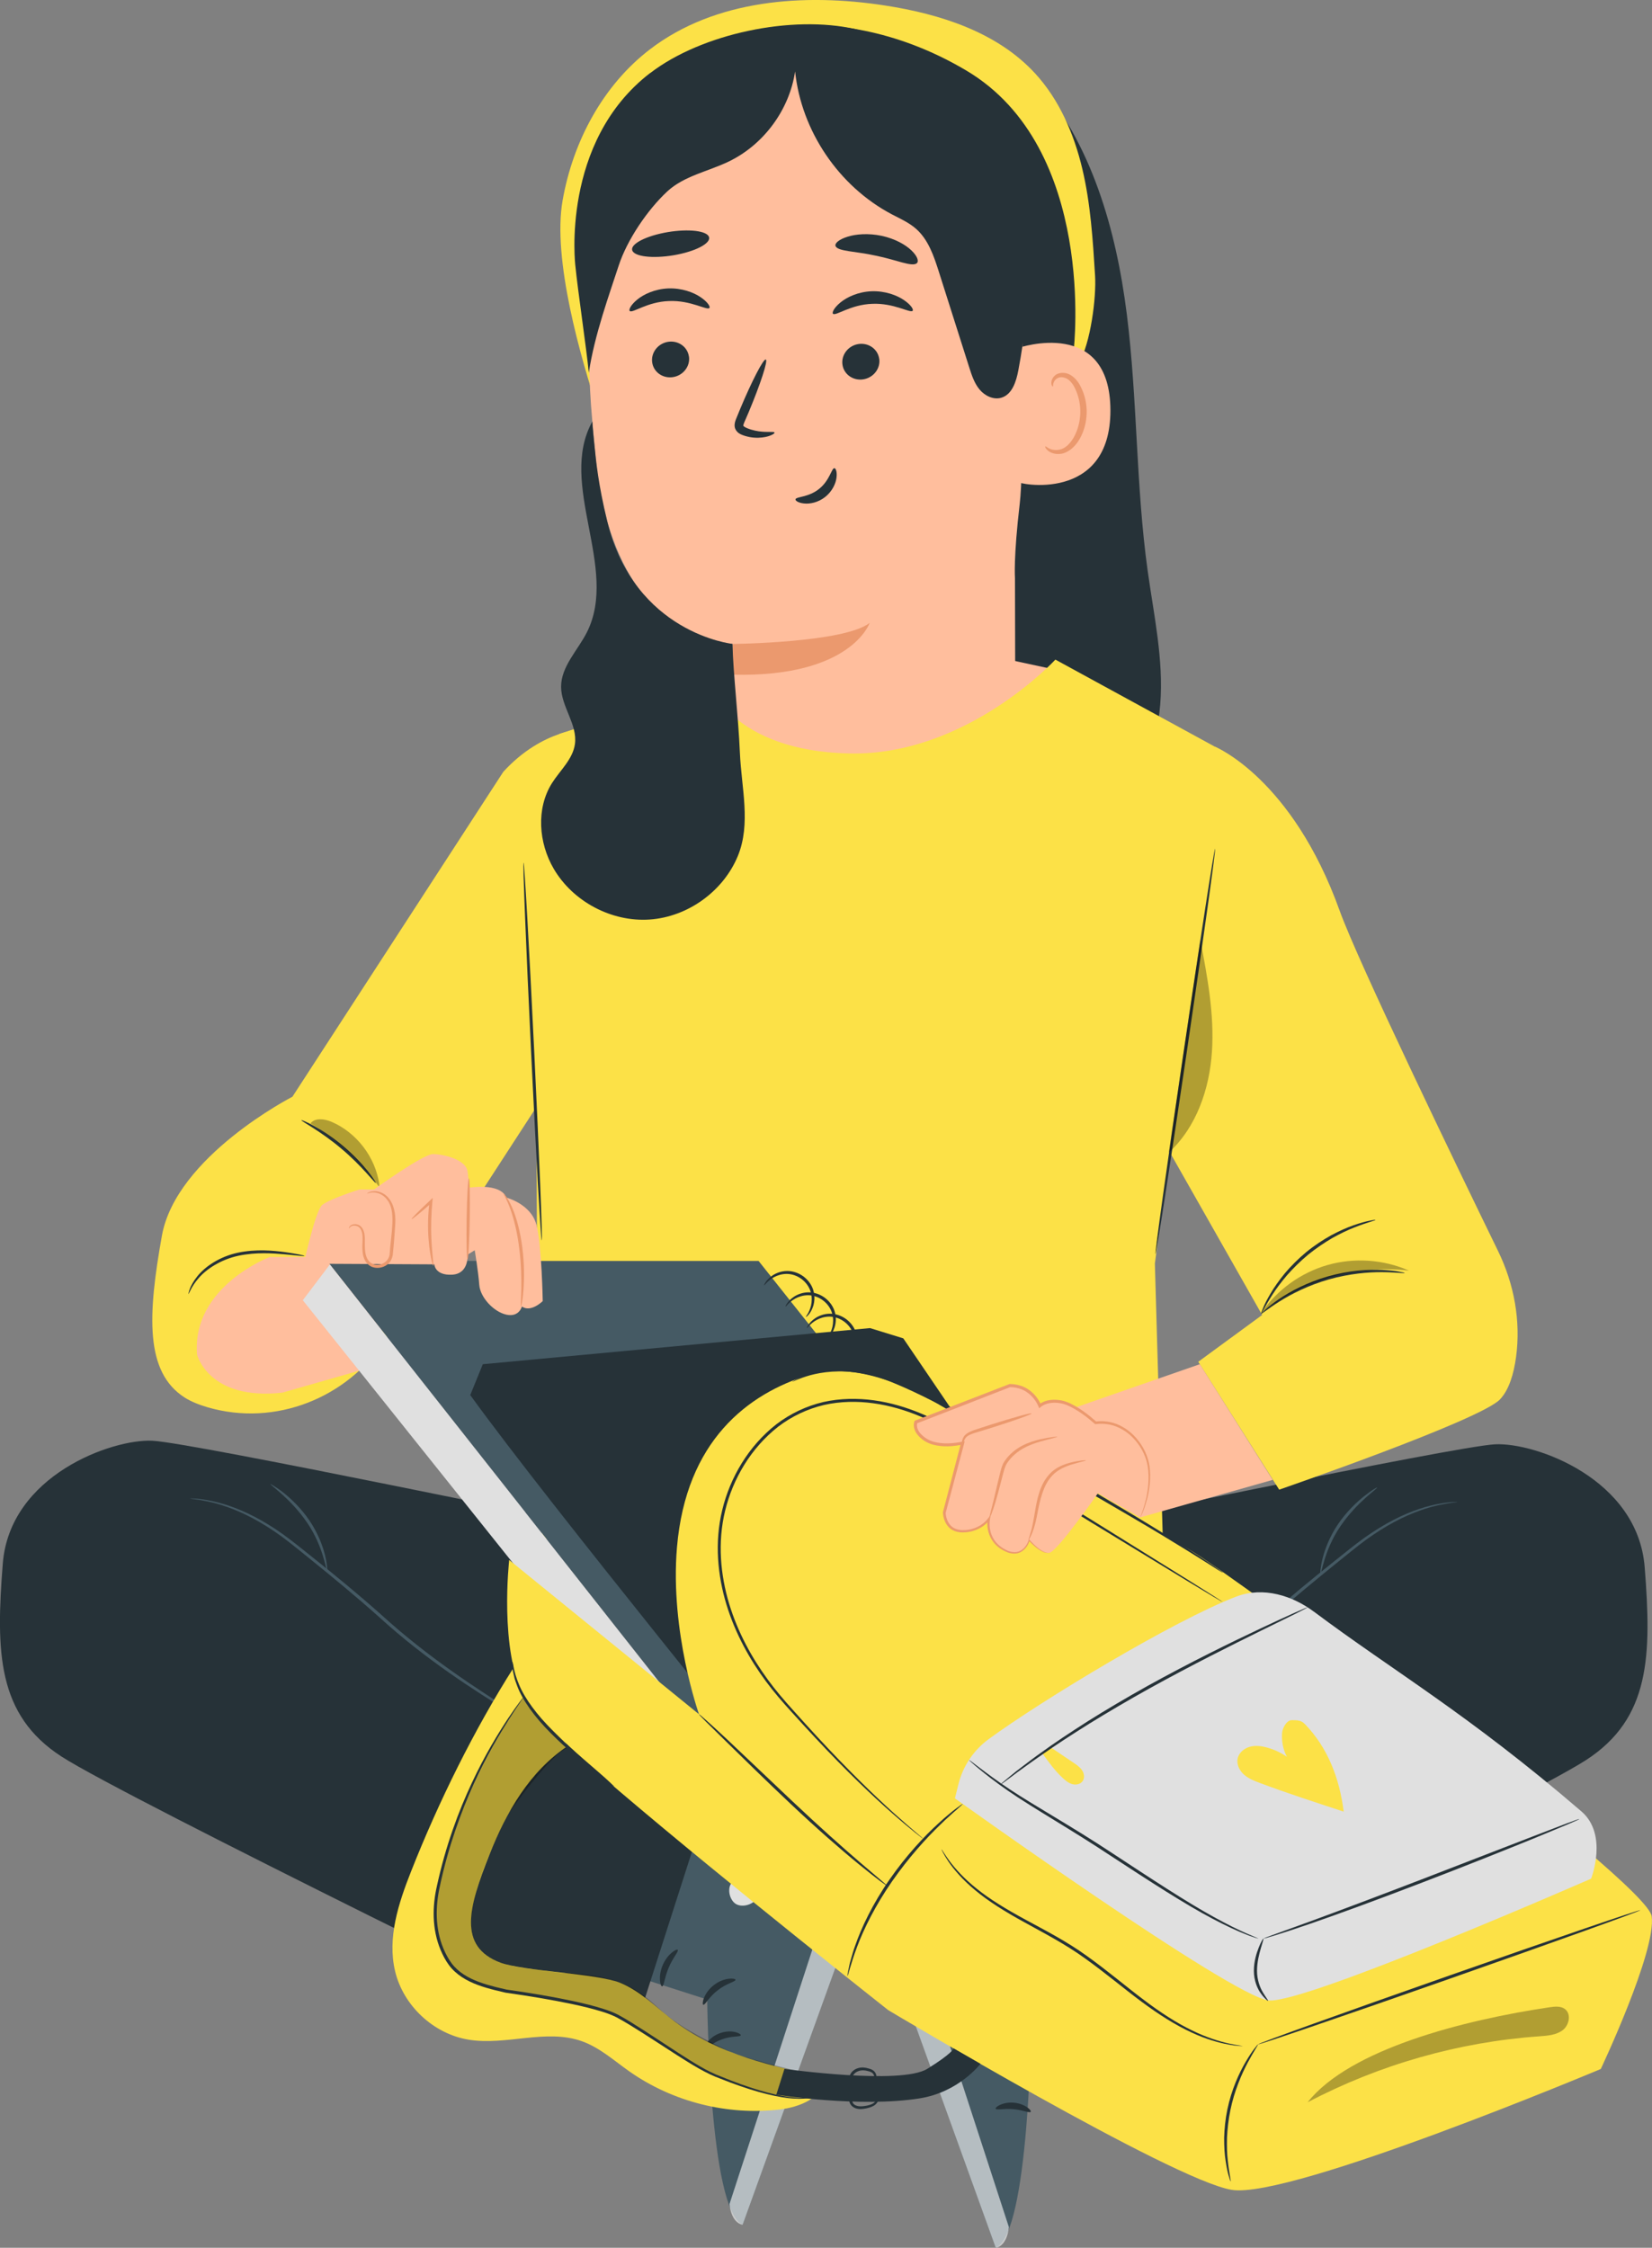 <svg xmlns="http://www.w3.org/2000/svg" id="Capa_2" data-name="Capa 2" viewBox="0 0 273.49 372.13"><rect x="0" y="0" width="273.49" height="372.13" fill="#808080" stroke="none"/><defs><style>      .cls-1 {        opacity: .6;      }      .cls-2 {        fill: #263238;      }      .cls-3 {        opacity: .3;      }      .cls-4 {        fill: #eb996e;      }      .cls-5 {        fill: #fff;      }      .cls-6 {        fill: #e0e0e0;      }      .cls-7 {        fill: #455a64;      }      .cls-8 {        fill: #fce147;      }      .cls-9 {        fill: #ffbe9d;      }    </style></defs><g id="Character"><g><path class="cls-2" d="M171.34,12.95c9.35,10.69,13.44,25.02,15.21,39.11,1.77,14.09,1.49,28.38,3.45,42.45,1.02,7.34,2.66,14.7,2.08,22.1-.58,7.39-3.87,15.07-10.34,18.68-3.81,2.13-9.16,2.39-12.11-.83-2.09-2.28-2.43-5.61-2.68-8.69-3.06-38.74-6.12-77.47-9.18-116.21"></path><path class="cls-9" d="M117.42,113.26l6.89-1.87,42.6-2.2,9.48,2.04s-17.12,19.35-31.64,19.4c-26.54.11-27.33-17.37-27.33-17.37Z"></path><g><path class="cls-8" d="M99.18,68.52c-3.1-9.38-7.75-25.61-6.04-35.34,1.71-9.73,6.66-19.06,14.51-25.05C118.42-.09,133.13-1.16,146.51.91c9.16,1.41,18.58,4.42,24.85,11.24,4.02,4.37,6.45,10.02,7.82,15.81,1.37,5.78,1.74,11.75,2.11,17.68.22,3.58-.71,11.12-2.73,14.63"></path><path class="cls-2" d="M177.76,57.9s3.88-33.36-17.78-46.22c-21.19-12.58-43.3-7.82-51.16,2.3-15.16,19.54-11.39,33.17-11.39,33.17l75.75,17.72,4.57-6.97Z"></path><path class="cls-9" d="M97.51,46.42c0-.19,0-.38,0-.56.18-19.28,15.86-35.12,35.14-34.96.94,0,1.89.03,2.86.08,1.56.07,3.07.23,4.52.46,16.74,2.61,28.88,17.38,29.12,34.31.19,13.79.31,32.15-.33,37.61-1.06,9.08-.79,12.32-.79,12.32l.05,21.14c.03,12.42-9.7,22.67-22.1,23.29h0c-13.04.65-24.06-9.55-24.42-22.6l-.3-10.89c-14.39-1.48-21.36-15.15-22.74-31.68-.73-8.8-1.15-9.47-1.02-28.51Z"></path><path class="cls-9" d="M168.51,57.64c.38-.18,15.29-5.09,15.32,10.3.02,15.38-15.42,12.23-15.45,11.79-.03-.44.14-22.09.14-22.09Z"></path><path class="cls-4" d="M173.06,73.9c.07-.05.27.19.72.39.44.2,1.2.34,2,.04,1.62-.6,2.99-3.18,3.06-5.95.04-1.4-.26-2.73-.76-3.84-.47-1.12-1.2-1.91-2.02-2.05-.81-.19-1.39.3-1.58.74-.21.43-.11.74-.19.76-.04.04-.33-.26-.21-.89.06-.31.24-.67.6-.97.37-.3.91-.45,1.48-.39,1.19.08,2.26,1.17,2.8,2.38.61,1.22.98,2.71.94,4.29-.09,3.1-1.68,6-3.9,6.65-1.08.28-1.98-.04-2.45-.4-.48-.38-.56-.72-.5-.75Z"></path><g><path class="cls-2" d="M104.26,51.49c.43.42,2.9-1.54,6.5-1.65,3.6-.16,6.3,1.6,6.68,1.15.19-.2-.26-.98-1.44-1.78-1.16-.8-3.12-1.54-5.36-1.46-2.24.09-4.1.98-5.16,1.86-1.08.89-1.43,1.69-1.22,1.88Z"></path><path class="cls-2" d="M137.91,51.95c.43.42,2.91-1.54,6.5-1.65,3.6-.16,6.3,1.6,6.68,1.15.18-.2-.26-.97-1.44-1.77-1.16-.8-3.12-1.54-5.36-1.46-2.24.09-4.1.98-5.16,1.86-1.08.89-1.43,1.69-1.22,1.88Z"></path><path class="cls-2" d="M138.32,40.72c.32.91,3.34.86,6.68,1.61,3.37.67,6.01,1.92,6.79,1.24.35-.33.09-1.17-.91-2.12-.98-.95-2.74-1.94-4.93-2.41-2.19-.46-4.29-.29-5.67.16-1.4.44-2.1,1.08-1.96,1.51Z"></path><path class="cls-2" d="M117.17,38.92c-.96-.92-4.49-1.03-7.88-.24-3.39.79-5.37,2.17-4.41,3.09.96.92,4.49,1.03,7.88.24,3.39-.79,5.36-2.17,4.41-3.09Z"></path></g><path class="cls-2" d="M131.7,82.67c-.05.21.44.58,1.4.68.94.11,2.35-.14,3.54-1.1,1.19-.96,1.75-2.28,1.85-3.22.11-.96-.14-1.52-.36-1.52-.46-.01-.78,2.05-2.53,3.43-1.73,1.41-3.81,1.27-3.9,1.72Z"></path><path class="cls-4" d="M121.27,106.61s18.43-.18,22.7-3.48c0,0-3.03,9.01-22.57,8.57l-.13-5.09Z"></path><path class="cls-2" d="M114.06,59.02c.23,1.61-.95,3.14-2.63,3.41-1.68.27-3.23-.81-3.46-2.43-.23-1.61.95-3.14,2.62-3.41,1.68-.27,3.23.82,3.46,2.43Z"></path><path class="cls-2" d="M145.56,59.39c.23,1.61-.95,3.14-2.63,3.41-1.68.27-3.23-.81-3.46-2.43-.23-1.61.95-3.14,2.62-3.41,1.68-.27,3.23.82,3.46,2.43Z"></path><path class="cls-2" d="M128.21,71.61c-.06-.22-1.08.01-2.62-.21-.38-.06-.79-.14-1.22-.27-.4-.12-.94-.32-1.2-.52-.13-.11-.12-.14-.12-.17,0-.05.05-.25.16-.5.24-.55.48-1.11.73-1.69,1.95-4.66,3.23-8.57,2.84-8.73-.38-.16-2.28,3.49-4.23,8.15-.24.58-.47,1.15-.7,1.71-.11.3-.27.67-.23,1.19.04.55.45,1,.77,1.19.33.21.63.3.89.39.27.08.54.15.8.2.52.1,1.01.13,1.46.12,1.8-.05,2.75-.69,2.68-.85Z"></path><path class="cls-2" d="M107.64,12.1c8.52-6.56,23.54-9.68,34.02-7.27,10.48,2.41,20.42,13.09,24.88,22.88,4.73,10.37,4.16,22.38,2.05,33.58-.35,1.86-1.02,4.03-2.83,4.56-1.3.38-2.72-.32-3.59-1.36-.87-1.04-1.3-2.37-1.71-3.66-1.67-5.27-3.35-10.53-5.02-15.8-.83-2.61-1.74-5.35-3.8-7.16-1.18-1.04-2.65-1.68-4.04-2.41-8.75-4.63-14.94-13.79-15.97-23.64-.94,6.35-5.18,12.11-10.96,14.91-3.43,1.66-7.42,2.38-10.21,4.97-3.28,3.05-6.65,8.03-8.04,12.29-1.51,4.65-4,11.44-4.94,17.72-.41-4.15-1.82-13.57-2.23-17.72,0,0-2.48-20.47,12.38-31.9Z"></path></g><g><path class="cls-7" d="M86.06,321.08l31.02,9.95s.3,34.88,5.86,37.27l21.45-59.46-47.7-17.49-10.63,29.73Z"></path><path class="cls-6" d="M121.14,311.72c.73-1.04,2.31-1.37,3.38-.68,1.07.69,1.41,2.29.7,3.34-.71,1.05-2.6,1.5-3.58.7-.98-.8-1.29-2.71-.35-3.56"></path><g class="cls-1"><path class="cls-5" d="M144.4,308.85l-4.88-1.57-18.75,57.6s.2,3.06,2.17,3.44l21.46-59.46Z"></path></g><path class="cls-2" d="M116.43,331.89c.29.1.95-1.31,2.4-2.4,1.42-1.13,2.94-1.41,2.93-1.72.04-.29-1.85-.48-3.58.87-1.74,1.34-2.03,3.22-1.74,3.25Z"></path><path class="cls-2" d="M116.76,339.06c.26.17,1.2-.91,2.79-1.45,1.57-.59,2.99-.36,3.08-.65.14-.26-1.48-1.07-3.44-.36-1.96.7-2.7,2.36-2.43,2.47Z"></path><path class="cls-2" d="M122.95,345.29c.16-.24-1.15-1.17-3.01-1-1.86.16-2.98,1.3-2.78,1.51.18.25,1.35-.32,2.88-.44,1.52-.15,2.78.21,2.91-.07Z"></path><path class="cls-2" d="M109.62,328.84c.31-.03.39-1.5,1.09-3.1.67-1.62,1.68-2.69,1.49-2.93-.15-.24-1.67.62-2.48,2.51-.82,1.89-.38,3.59-.1,3.53Z"></path></g><g><path class="cls-7" d="M201.73,324.9l-31.02,9.95s-.3,34.88-5.86,37.27l-21.45-59.46,47.7-17.49,10.63,29.73Z"></path><path class="cls-6" d="M166.65,315.54c-.73-1.04-2.31-1.37-3.38-.68-1.07.69-1.41,2.29-.7,3.34.71,1.05,2.6,1.5,3.58.7.98-.8,1.29-2.71.35-3.56"></path><g class="cls-1"><path class="cls-5" d="M143.39,312.67l4.88-1.57,18.75,57.6s-.2,3.06-2.17,3.44l-21.46-59.46Z"></path></g><path class="cls-2" d="M171.36,335.71c-.29.1-.95-1.31-2.4-2.4-1.42-1.13-2.94-1.41-2.93-1.72-.04-.29,1.85-.48,3.58.87,1.74,1.34,2.03,3.22,1.74,3.25Z"></path><path class="cls-2" d="M171.03,342.88c-.26.17-1.2-.91-2.79-1.45-1.57-.59-2.99-.36-3.08-.65-.14-.26,1.48-1.07,3.44-.36,1.96.7,2.7,2.36,2.43,2.47Z"></path><path class="cls-2" d="M164.84,349.11c-.16-.24,1.15-1.17,3.01-1,1.86.16,2.98,1.3,2.78,1.51-.18.25-1.35-.32-2.88-.44-1.52-.15-2.78.21-2.91-.07Z"></path><path class="cls-2" d="M178.17,332.66c-.31-.03-.39-1.5-1.09-3.1-.67-1.62-1.68-2.69-1.49-2.93.15-.24,1.67.62,2.48,2.51.82,1.89.38,3.59.1,3.53Z"></path></g><g><path class="cls-2" d="M99.53,252.84c-1.15,0-67.64-14-74.31-14.32-6.67-.32-23.61,5.71-24.76,20.35-1.15,14.64-.93,25.03,9.7,31.92,10.62,6.89,94.17,47.65,94.17,47.65l10.89-33.97,17.04,6.37,15.88-54.8-48.61-3.2Z"></path><path class="cls-7" d="M93.98,289.06s-.25-.1-.69-.35c-.48-.27-1.12-.63-1.92-1.08-1.66-.95-4.04-2.35-6.96-4.14-5.79-3.6-13.85-8.67-21.58-15.72-3.88-3.47-7.72-6.62-11.23-9.46-1.76-1.41-3.41-2.79-5.02-3.97-1.62-1.17-3.2-2.16-4.7-2.96-3-1.61-5.65-2.43-7.51-2.81-.93-.2-1.66-.31-2.16-.37-.5-.06-.76-.1-.76-.12,0-.02.27-.01.77.02.5.02,1.25.1,2.19.27,1.89.33,4.59,1.11,7.65,2.69,1.53.79,3.14,1.77,4.78,2.94,1.64,1.18,3.3,2.54,5.07,3.95,3.53,2.82,7.38,5.96,11.28,9.44,7.7,7.02,15.69,12.12,21.43,15.8,2.86,1.78,5.2,3.24,6.87,4.28.78.49,1.4.87,1.86,1.17.42.27.64.42.63.44Z"></path><path class="cls-7" d="M44.76,245.67s.9.45,2.17,1.45c1.26,1,2.9,2.55,4.3,4.61,1.39,2.05,2.2,4.18,2.58,5.75.38,1.57.41,2.58.36,2.58-.19.06-.59-4.02-3.37-8.04-2.75-4.01-6.17-6.19-6.03-6.35Z"></path><path class="cls-2" d="M173.21,253.43c1.15,0,67.64-14,74.31-14.32s23.61,5.71,24.76,20.35c1.15,14.64.93,25.03-9.7,31.92-10.62,6.89-94.17,47.65-94.17,47.65l-10.89-33.97-17.04,6.37-15.88-54.8,48.61-3.2Z"></path><path class="cls-7" d="M178.76,289.65s.21-.17.63-.44c.47-.29,1.09-.68,1.86-1.17,1.67-1.04,4-2.49,6.87-4.28,5.74-3.68,13.73-8.78,21.43-15.8,3.89-3.48,7.75-6.62,11.28-9.44,1.77-1.4,3.43-2.77,5.07-3.95,1.65-1.17,3.26-2.15,4.78-2.94,3.05-1.58,5.76-2.36,7.65-2.69.94-.17,1.69-.25,2.19-.27.5-.03.77-.03.77-.02,0,.02-.26.06-.76.12-.5.06-1.23.17-2.16.37-1.86.38-4.51,1.21-7.51,2.81-1.5.8-3.08,1.79-4.7,2.96-1.61,1.18-3.26,2.56-5.02,3.97-3.51,2.84-7.35,5.99-11.23,9.46-7.73,7.05-15.78,12.12-21.58,15.72-2.92,1.79-5.3,3.18-6.96,4.14-.8.45-1.43.81-1.92,1.08-.44.24-.68.36-.69.35Z"></path><path class="cls-7" d="M227.98,246.26c.14.16-3.28,2.34-6.03,6.35-2.77,4.02-3.18,8.1-3.37,8.04-.05,0-.02-1.01.36-2.58.38-1.57,1.19-3.7,2.58-5.75,1.4-2.05,3.04-3.6,4.3-4.61,1.26-1,2.13-1.5,2.17-1.45Z"></path></g><g><path class="cls-8" d="M83.34,127.75l-34.93,53.82s-19.26,9.86-21.61,23.02c-2.35,13.15-2.82,22.55,3.76,26.77,1.03.66,2.34,1.19,3.83,1.63,11.17,3.24,23.13-1.51,29.46-11.27l24.96-38.46,8.14-62.63s-7.1,0-13.61,7.13Z"></path><path class="cls-9" d="M50.54,208.11h-5.9s-12.92,4.88-12.02,16.14c0,0,1.88,7.66,14.12,6.31l15.77-4.51,1.95-16.77-13.93-1.17Z"></path><path class="cls-8" d="M202.45,124.34l-27.73-15.14s-14.72,15.97-34.13,15.54c-19.41-.43-23.17-11.47-23.17-11.47l-24.78,8.23h0l-3.83,61.76s.12,71.55,1.04,71.55,102.72,2.19,102.72,2.19l-1.38-47.81,11.26-84.85Z"></path><path class="cls-8" d="M201.16,123.63s12.73,5.18,20.61,27.11c3.08,8.57,19.5,42.54,26.23,56.36,2.66,5.46,3.8,11.58,2.98,17.6-.38,2.76-1.15,5.37-2.64,6.96-3.19,3.43-36.57,14.96-36.57,14.96l-13.4-21.17,10.58-7.75-15.31-26.98s.84-31.45,1.55-40.23c.71-8.78,5.97-26.87,5.97-26.87Z"></path><path class="cls-2" d="M86.67,142.8c.14,0,.94,13.99,1.77,31.27.83,17.28,1.4,31.29,1.25,31.29-.14,0-.94-13.99-1.77-31.27-.83-17.27-1.39-31.28-1.25-31.29Z"></path><path class="cls-2" d="M201.16,140.51c.14.02-1.95,15.06-4.68,33.59-2.73,18.54-5.05,33.54-5.19,33.52-.14-.02,1.95-15.06,4.68-33.6,2.73-18.53,5.05-33.54,5.19-33.52Z"></path><path class="cls-2" d="M62.21,195.84c-.13.1-2.31-2.84-5.73-5.7-3.41-2.89-6.67-4.54-6.59-4.69.03-.06.88.28,2.18,1,1.3.71,3.02,1.84,4.75,3.29,1.73,1.46,3.13,2.97,4.05,4.12.92,1.16,1.4,1.94,1.35,1.98Z"></path><path class="cls-2" d="M232.55,210.75c-.01.09-1.43-.12-3.72-.14-2.29-.02-5.47.25-8.83,1.2-3.36.96-6.21,2.41-8.14,3.63-1.94,1.22-3.03,2.15-3.09,2.08-.02-.03.23-.28.71-.71.48-.44,1.22-1.02,2.17-1.68,1.91-1.32,4.78-2.84,8.2-3.82,3.42-.97,6.67-1.19,8.99-1.07,1.16.06,2.09.16,2.73.28.64.11.99.19.98.23Z"></path><path class="cls-2" d="M227.7,201.97c.02.09-1.37.4-3.49,1.24-1.06.41-2.29,1-3.61,1.73-1.3.76-2.68,1.68-4.03,2.77-1.34,1.11-2.51,2.29-3.51,3.42-.98,1.15-1.79,2.24-2.4,3.2-1.24,1.92-1.81,3.23-1.9,3.18-.03-.01.09-.35.34-.95.24-.6.66-1.44,1.25-2.43.58-1,1.38-2.13,2.35-3.32.99-1.17,2.18-2.38,3.54-3.51,1.37-1.12,2.79-2.04,4.13-2.79,1.35-.72,2.62-1.29,3.71-1.66,1.09-.38,2-.63,2.63-.75.63-.13.99-.18.99-.15Z"></path><g class="cls-3"><path d="M193.49,190.82c4.58-4.2,6.74-10.52,7.15-16.72.41-6.2-.76-12.38-1.92-18.49"></path></g><g class="cls-3"><path d="M208.81,217.35c2.59-3.8,6.54-6.65,10.96-7.92,4.42-1.26,9.28-.93,13.49.93-8.54-1.05-17.46,1.46-24.2,6.8"></path></g><g class="cls-3"><path d="M62.78,196.01c-.65-4.45-3.73-8.48-7.85-10.27-1.17-.51-2.75-.75-3.54.25,4.48,2.63,8.39,6.24,11.36,10.5"></path></g><path class="cls-2" d="M31.19,214.24s.03-.32.23-.85c.2-.53.59-1.27,1.22-2.06,1.25-1.6,3.69-3.29,6.74-3.94,3.05-.64,5.87-.35,7.84-.09.99.14,1.79.28,2.34.39.55.11.85.19.84.23-.01.08-1.24-.07-3.22-.26-1.97-.17-4.74-.39-7.69.23-2.93.63-5.29,2.19-6.57,3.67-1.31,1.48-1.63,2.71-1.73,2.67Z"></path><path class="cls-2" d="M98.07,69.77c-5.79,10.39,4.44,24.26-.9,34.89-1.52,3.02-4.29,5.67-4.28,9.06.02,3.28,2.74,6.22,2.29,9.47-.35,2.5-2.45,4.33-3.8,6.46-2.65,4.21-2.22,9.89.29,14.18,3.19,5.45,9.6,8.84,15.9,8.4,6.3-.44,12.18-4.68,14.58-10.52,2.2-5.35.59-11.3.34-17.08-.25-5.94-1.1-12.94-1.23-18.03,0,0-16.22-1.72-20.73-20.3-1.52-6.25-1.84-9.95-2.1-12.41-.35-3.19-.37-4.12-.37-4.12Z"></path></g><g><polygon class="cls-9" points="198.63 225.85 177.23 233.29 180.56 240.6 188.73 251.22 210.7 245 198.63 225.85"></polygon><g><g><polygon class="cls-7" points="151.31 241.14 125.59 208.76 54.15 208.76 117.02 288.45 183.64 282.37 151.31 241.14"></polygon><polygon class="cls-6" points="54.61 209.34 50.13 215.26 114.51 295.79 175.82 289.87 180.33 282.67 117.02 288.45 54.61 209.34"></polygon><path class="cls-2" d="M133.42,218.04c-.08-.06.55-.65.85-1.91.14-.62.18-1.39-.04-2.19-.22-.8-.74-1.59-1.5-2.17-.76-.58-1.67-.87-2.49-.87-.83,0-1.57.25-2.12.55-1.13.62-1.53,1.39-1.61,1.33-.05,0,.25-.88,1.42-1.65.58-.37,1.37-.69,2.31-.71.93-.03,1.96.29,2.81.93.85.65,1.44,1.55,1.65,2.46.23.9.13,1.76-.07,2.41-.43,1.34-1.19,1.86-1.21,1.81Z"></path><path class="cls-2" d="M136.96,221.57c-.08-.06.55-.65.85-1.91.14-.62.18-1.39-.04-2.19-.22-.8-.74-1.59-1.5-2.17-.76-.58-1.67-.87-2.49-.87-.83,0-1.57.25-2.12.55-1.13.62-1.53,1.39-1.61,1.33-.05,0,.25-.88,1.42-1.65.58-.37,1.38-.69,2.31-.71.93-.03,1.96.29,2.81.93.85.65,1.44,1.55,1.65,2.46.23.9.13,1.76-.07,2.41-.43,1.34-1.19,1.86-1.21,1.81Z"></path><path class="cls-2" d="M140.5,225.11c-.08-.06.55-.65.85-1.91.14-.62.18-1.39-.04-2.19-.22-.8-.74-1.59-1.5-2.17-.76-.58-1.67-.87-2.49-.87-.83,0-1.57.25-2.12.55-1.13.63-1.53,1.39-1.61,1.33-.05,0,.25-.88,1.42-1.65.58-.37,1.38-.69,2.31-.71.93-.03,1.96.29,2.81.93.85.65,1.44,1.55,1.65,2.46.23.9.13,1.76-.07,2.41-.43,1.34-1.19,1.86-1.21,1.81Z"></path><path class="cls-2" d="M144.03,228.65c-.08-.06.55-.65.85-1.91.14-.62.18-1.39-.04-2.19-.22-.8-.74-1.59-1.5-2.17-.76-.58-1.67-.87-2.49-.87-.83,0-1.57.25-2.12.55-1.13.63-1.53,1.39-1.61,1.33-.05,0,.25-.88,1.42-1.65.58-.37,1.37-.69,2.31-.71.93-.03,1.96.29,2.81.93.85.65,1.44,1.55,1.65,2.46.23.9.13,1.76-.07,2.41-.43,1.34-1.19,1.86-1.21,1.81Z"></path><path class="cls-2" d="M130.55,298.03c-.04-.65-39.45-48.72-52.7-67.07l2.08-5.11,64.1-5.98,5.51,1.7,46.79,68.9-65.78,7.56Z"></path></g><g><g><path class="cls-9" d="M49.6,212.39s.05-.27.15-.72c.55-2.59,2.46-11.3,3.61-12.2,1.35-1.05,6.16-2.55,6.16-2.55h2.4s8.11-5.86,9.76-5.86,5.42.88,5.72,2.83c.3,1.95.11,2.76.11,2.76,0,0,5.28-.94,6.33,1.62,0,0,4.08,1.05,4.97,4.51.89,3.45,1.04,12.62,1.04,12.62,0,0-1.95,1.95-3.45.9,0,0-.45,1.8-2.55,1.35-2.1-.45-4.36-2.85-4.51-4.96s-.75-5.71-.75-5.71l-1.2.75s.3,3.15-2.55,3.3c-2.85.15-2.94-1.71-2.94-1.71l-17.34-.09-2.42,2.97-2.54.18Z"></path><path class="cls-4" d="M77.62,195.08c.14,0,.21,3.01.15,6.72-.06,3.71-.23,6.72-.37,6.71s-.21-3.01-.15-6.72c.06-3.71.23-6.72.37-6.71Z"></path><path class="cls-4" d="M83.34,197.54s.2.19.49.59c.28.41.63,1.03.98,1.84.7,1.62,1.35,3.99,1.67,6.65.34,2.66.31,5.1.19,6.85-.13,1.75-.35,2.82-.42,2.81-.08-.01.01-1.09.05-2.82.02-1.74,0-4.14-.34-6.77-.31-2.63-.9-4.96-1.49-6.58-.59-1.63-1.2-2.52-1.13-2.57Z"></path><path class="cls-4" d="M68.15,201.82c-.07-.08,1.17-1.33,3.04-3.08l.45-.43-.06.63c-.09.95-.16,2.02-.19,3.16-.12,4.12.49,7.44.34,7.47-.06.01-.3-.8-.52-2.15-.22-1.35-.39-3.24-.34-5.33.03-1.15.12-2.24.25-3.2l.39.2c-1.92,1.69-3.29,2.81-3.36,2.73Z"></path></g><path class="cls-4" d="M57.77,203.36s-.02-.11.08-.27c.1-.16.34-.36.71-.41.35-.05.84.02,1.23.42.37.38.55.98.59,1.6.05.63-.01,1.28.03,1.98.04.68.15,1.44.59,2.01.42.59,1.22.83,1.98.63.77-.19,1.41-.79,1.52-1.65.24-3.56,1.12-7.13-.41-9.05-.69-.94-1.69-1.22-2.32-1.21-.65,0-.98.24-1,.19,0-.01.06-.08.22-.17.16-.09.42-.19.77-.22.68-.08,1.82.17,2.62,1.19.82.99,1.15,2.55,1.06,4.16-.1,1.62-.22,3.33-.42,5.21-.08.48-.28.99-.64,1.35-.35.37-.8.59-1.26.71-.46.11-.95.1-1.4-.04-.45-.14-.83-.45-1.09-.8-.53-.73-.61-1.57-.64-2.28-.02-.73.06-1.39.03-1.97-.02-.58-.16-1.09-.44-1.43-.27-.32-.69-.42-.99-.41-.66.04-.78.51-.81.48Z"></path></g><g><path class="cls-8" d="M111.85,334.8c-3.04-2.27-5.73-5.15-9.25-6.56-3.8-1.52-15.89-1.9-19.74-3.31-7.12-2.63-5.3-9.16-1.82-17.92,2.8-7.05,6.64-13.74,12.95-17.95l-8.85-13.15c-6.63,10.4-12.55,22.42-17.08,33.89-2.09,5.28-3.97,11.03-2.65,16.55,1.36,5.7,6.35,10.36,12.13,11.32,6.23,1.04,12.86-1.86,18.81.27,2.93,1.05,5.3,3.2,7.84,4.99,7.17,5.04,16.22,7.33,24.93,6.3,3.28-.39,7.18-1.95,7.5-5.24-8.67-1.87-17.64-3.87-24.74-9.18Z"></path><g class="cls-3"><path d="M93.7,326.66c-1.26-.06-3.57-.45-6.08-.74-4.96-.57-8.66-1.97-9.46-5.87-1.28-6.27,6.04-19.81,6.04-19.81,0,0,7.23-10.36,10.01-10.98l-7.53-8.35c-5.37,7.85-9.62,16.47-12.6,25.5-1.01,3.05-1.87,6.18-1.98,9.39-.1,3.21.61,6.53,2.52,9.11,3.22,4.36,9.23,4.66,14.56,5.63,4.49.82,6.3.43,11.65,2.72,5.12,2.19,9.5,6.14,14.41,8.71,0,0,10.9,6.42,19.54,5.14,0,0,1.93-1.65,1.82-3.14,0,0-13.22-3.03-16.05-4.44-2.83-1.41-7-3.32-10.29-6-3.29-2.68-5.63-6.41-16.56-6.89Z"></path></g><path class="cls-2" d="M134.77,347.12s-.36.14-1.08.26c-.72.1-1.81.13-3.19-.03-2.76-.31-6.66-1.38-11.27-3.23-2.35-.84-4.69-2.32-7.15-3.88-2.46-1.57-5.06-3.31-7.85-5.02-.7-.43-1.42-.84-2.15-1.24-.73-.37-1.52-.67-2.33-.92-1.63-.51-3.34-.92-5.09-1.29-3.5-.73-7.17-1.34-10.94-1.87h-.01s0,0,0,0c-.57-.13-1.18-.28-1.79-.43-1.9-.48-3.81-1.07-5.45-2.15-.82-.54-1.56-1.2-2.14-1.98-.58-.79-1.01-1.62-1.38-2.49-1.47-3.5-1.38-7.3-.62-10.61,1.44-6.66,3.6-12.44,5.79-17.09,2.18-4.66,4.38-8.21,5.96-10.61.81-1.19,1.44-2.11,1.9-2.71.21-.28.38-.51.52-.69.12-.15.18-.23.19-.22,0,0-.04.09-.15.25-.12.19-.28.42-.47.72-.43.62-1.04,1.56-1.81,2.76-1.52,2.43-3.67,5.99-5.8,10.65-2.13,4.65-4.25,10.41-5.65,17.03-.73,3.26-.8,6.95.62,10.31.35.83.79,1.65,1.33,2.38.54.73,1.23,1.35,2.01,1.86,1.56,1.02,3.41,1.6,5.29,2.08.61.15,1.21.29,1.78.42h-.02c3.78.53,7.45,1.14,10.97,1.89,1.76.38,3.48.79,5.13,1.32.83.26,1.64.57,2.41.96.74.41,1.47.83,2.17,1.27,2.8,1.73,5.39,3.49,7.84,5.07,2.46,1.58,4.72,3.04,7.05,3.9,4.57,1.88,8.43,3,11.16,3.37,1.36.18,2.43.19,3.15.12.71-.08,1.09-.18,1.09-.15Z"></path></g><g><path class="cls-8" d="M155.44,232.51s-12.14-7.75-21.44-4.91c-10.22,3.12-20.43,10.93-21.93,28.59-1.18,13.97,3.65,27.61,3.65,27.61l-31.42-25.54s-1.72,14.95,2.55,22.92c1.02,1.91,7.31,8.23,15.89,15.53,17.97,15.29,44.3,36.07,44.3,36.07,0,0,47.13,28.18,56.88,29.76,9.74,1.58,61.09-20.01,61.09-20.01,0,0,9.22-19.49,8.43-25.28-.79-5.79-69.54-56.74-76.45-60.63-6.91-3.89-41.55-24.1-41.55-24.1Z"></path><path class="cls-2" d="M208.26,338.44c.08.05-.69,1.15-1.71,3.05-1,1.9-2.2,4.64-2.86,7.85-.33,1.6-.49,3.15-.56,4.57-.03,1.42,0,2.7.13,3.76.22,2.14.56,3.44.47,3.46-.03,0-.14-.31-.31-.89-.18-.58-.36-1.45-.52-2.52-.17-1.08-.25-2.38-.24-3.82.04-1.44.19-3.03.53-4.66.67-3.27,1.95-6.05,3.05-7.92.56-.94,1.04-1.67,1.42-2.15.37-.48.58-.74.61-.72Z"></path><path class="cls-2" d="M147.07,312.37s-.51-.32-1.37-.96c-.86-.64-2.08-1.61-3.57-2.82-2.98-2.43-6.98-5.93-11.24-9.95-4.27-4.02-8.05-7.75-10.79-10.43-1.32-1.3-2.41-2.38-3.24-3.19-.76-.76-1.17-1.19-1.14-1.22s.48.36,1.28,1.07c.8.71,1.95,1.76,3.35,3.07,2.85,2.7,6.67,6.32,10.89,10.32,4.26,4.02,8.21,7.55,11.12,10.05,1.41,1.2,2.57,2.19,3.46,2.95.82.7,1.26,1.09,1.24,1.12Z"></path><path class="cls-2" d="M159.39,298.65s-.34.36-1.01.94c-.34.28-.74.65-1.2,1.07-.47.42-.99.9-1.55,1.46-2.27,2.18-5.21,5.41-7.95,9.35-2.74,3.94-4.68,7.86-5.78,10.81-1.11,2.94-1.5,4.87-1.6,4.84-.04,0,.05-.49.23-1.36.08-.44.2-.97.39-1.57.18-.6.36-1.3.64-2.04,1.03-3,2.93-7,5.7-10.98,2.76-3.98,5.78-7.2,8.13-9.33.58-.54,1.12-1.01,1.61-1.41.48-.4.9-.75,1.26-1.01.71-.53,1.11-.81,1.13-.78Z"></path><path class="cls-2" d="M271.59,316.22c.05.14-14.09,5.22-31.57,11.36-17.49,6.14-31.7,11-31.75,10.87-.05-.14,14.09-5.22,31.58-11.36,17.48-6.14,31.7-11,31.75-10.86Z"></path><path class="cls-2" d="M202.45,265.23s-.13-.06-.38-.2c-.27-.16-.63-.37-1.1-.64-.98-.59-2.39-1.44-4.19-2.52-3.65-2.22-8.89-5.42-15.36-9.36-1.62-.99-3.32-2.03-5.08-3.11-1.77-1.08-3.62-2.2-5.47-3.45-3.73-2.47-7.57-5.3-11.83-7.93-4.22-2.65-9.05-4.96-14.44-5.7-2.68-.37-5.47-.33-8.19.28-2.71.64-5.32,1.86-7.59,3.6-4.52,3.54-7.5,8.65-8.77,13.89-1.29,5.27-.77,10.66.66,15.42,1.45,4.78,3.79,8.99,6.41,12.57,1.31,1.8,2.71,3.42,4.1,4.96,1.38,1.55,2.72,3.02,4,4.41,5.15,5.58,9.57,9.85,12.72,12.69,1.58,1.42,2.83,2.49,3.68,3.22.41.35.73.62.97.82.22.19.32.29.32.29s-.12-.08-.35-.25c-.24-.19-.58-.45-1-.78-.87-.7-2.15-1.75-3.74-3.15-3.2-2.8-7.67-7.03-12.85-12.59-1.3-1.39-2.64-2.85-4.03-4.39-1.39-1.53-2.82-3.17-4.15-4.97-2.66-3.6-5.04-7.84-6.52-12.68-1.46-4.81-2.01-10.29-.7-15.68,1.29-5.34,4.32-10.56,8.95-14.18,2.33-1.78,5.01-3.04,7.79-3.69,2.79-.62,5.64-.66,8.37-.28,5.49.75,10.39,3.12,14.63,5.79,4.28,2.66,8.11,5.51,11.82,7.98,1.85,1.25,3.68,2.37,5.44,3.46,1.76,1.09,3.45,2.14,5.07,3.14,6.43,4,11.64,7.24,15.27,9.5,1.78,1.12,3.17,2,4.14,2.61.45.29.81.52,1.07.69.24.16.36.24.36.25Z"></path><path class="cls-2" d="M202.45,260.38s-.25-.13-.71-.41c-.49-.31-1.15-.73-1.98-1.26-1.72-1.09-4.22-2.64-7.33-4.52-6.22-3.76-14.97-8.72-24.52-14.39-2.38-1.44-4.69-2.84-6.93-4.2-2.25-1.34-4.45-2.56-6.59-3.65-2.14-1.09-4.2-2.06-6.17-2.88-1.96-.84-3.85-1.44-5.63-1.72-3.57-.62-6.54-.2-8.48.33-1.95.55-2.93,1.13-2.96,1.07,0,0,.94-.65,2.9-1.27,1.95-.59,4.96-1.08,8.6-.5,1.81.26,3.76.85,5.74,1.68,1.99.81,4.07,1.77,6.23,2.85,2.15,1.08,4.37,2.3,6.63,3.64,2.24,1.35,4.56,2.75,6.94,4.19,9.54,5.67,18.26,10.68,24.44,14.53,3.09,1.92,5.57,3.52,7.25,4.66.85.56,1.49,1.03,1.93,1.34.44.31.66.48.65.5Z"></path><g><g><path class="cls-9" d="M167.16,229.38l-15.54,6.03s-.67,1.47,1.61,2.95,6.12.54,6.12.54l-3.04,11.52s.04,3.08,3.04,3.08,4.33-2.01,4.33-2.01c0,0-.66,3.37,2.55,5.09,3.2,1.72,4.15-1.61,4.15-1.61,0,0,2.01,2.33,3.35,2.1,1.34-.23,8.04-9.87,8.04-9.87l2.28,1.34,4.69,2.68s1.88-3.78,1.47-7.98c-.4-4.21-4.29-8.36-8.84-7.69,0,0-3.35-3.08-5.76-3.48s-3.48.67-3.48.67c0,0-1.21-3.35-4.96-3.35Z"></path><path class="cls-4" d="M173.73,257.07s-.09.02-.27.04c-.18-.01-.45-.04-.77-.19-.64-.28-1.48-.9-2.39-1.88l.18-.04c-.21.65-.58,1.36-1.31,1.84-.72.5-1.78.46-2.65.04-.88-.4-1.78-1.03-2.35-2.01-.58-.96-.84-2.17-.67-3.42l.34.14c-.92,1.24-2.48,2.03-4.17,2.1-.83.06-1.8-.11-2.49-.75-.69-.65-1.02-1.57-1.08-2.52v-.03s0-.03,0-.03c.92-3.52,1.94-7.41,3.01-11.53l.3.31c-1.59.33-3.27.47-4.95.03-.84-.23-1.63-.67-2.25-1.3-.62-.6-1.17-1.54-.82-2.57l.03-.09.11-.04c1.14-.44,2.36-.92,3.59-1.39,4.13-1.6,8.14-3.15,11.96-4.63l.05-.02h.05c1.13.01,2.28.32,3.18.98.91.65,1.59,1.53,2.01,2.54l-.4-.09c.83-.69,1.83-.84,2.77-.82.47.02.93.08,1.39.2.44.14.87.3,1.26.51,1.59.81,2.92,1.87,4.14,2.94l-.17-.05c1.65-.22,3.28.16,4.56.93,1.31.74,2.29,1.81,3.01,2.91.72,1.1,1.16,2.28,1.35,3.41.18,1.13.15,2.16.07,3.09-.18,1.86-.64,3.25-.97,4.18-.17.46-.33.81-.44,1.04-.11.23-.18.34-.19.34,0,0,.04-.13.13-.36.09-.24.22-.59.38-1.05.29-.93.71-2.32.85-4.16.06-.91.07-1.94-.12-3.02-.2-1.08-.63-2.21-1.34-3.27-.71-1.05-1.66-2.07-2.92-2.76-1.23-.72-2.76-1.06-4.31-.85h-.1s-.08-.05-.08-.05c-1.19-1.04-2.53-2.08-4.05-2.84-.77-.39-1.58-.63-2.46-.65-.85-.03-1.79.17-2.42.69l-.27.22-.13-.31c-.37-.88-1.01-1.72-1.84-2.3-.82-.6-1.85-.87-2.89-.88l.09-.02c-3.81,1.48-7.82,3.04-11.95,4.65-1.23.48-2.45.95-3.59,1.39l.14-.13c-.23.65.14,1.47.71,1.99.57.56,1.27.96,2.03,1.17,1.53.41,3.19.28,4.69-.02l.41-.08-.1.39c-1.09,4.11-2.13,8-3.06,11.51v-.06c.05.82.36,1.67.93,2.21.58.54,1.4.7,2.18.66,1.58-.04,3.05-.8,3.88-1.89l.45-.58-.11.72c-.17,1.13.06,2.29.59,3.17.52.91,1.36,1.52,2.18,1.91.82.4,1.75.45,2.4.02.65-.41,1.04-1.09,1.24-1.68l.06-.17.12.13c.86.98,1.67,1.62,2.28,1.92.62.32,1,.22,1,.25Z"></path></g><path class="cls-4" d="M170.77,234.01c.04.14-2.84,1.17-6.44,2.31-.89.27-1.74.53-2.54.78-.78.22-1.47.47-1.85.85-.35.41-.46.94-.58,1.25-.11.33-.19.51-.23.5-.03,0-.02-.2.03-.55.07-.34.08-.86.49-1.45.47-.54,1.21-.82,1.99-1.07.8-.26,1.65-.54,2.53-.82,3.6-1.14,6.55-1.95,6.6-1.82Z"></path><path class="cls-4" d="M175.05,237.86c.02.08-1.06.3-2.75.77-.84.25-1.83.57-2.83,1.12-.99.54-1.99,1.35-2.71,2.42-.36.52-.5,1.13-.68,1.75-.16.61-.31,1.2-.46,1.77-.29,1.13-.57,2.15-.82,3-.51,1.7-.95,2.71-1.02,2.68-.07-.03.24-1.07.66-2.78.22-.91.45-1.92.71-3.01.14-.58.28-1.17.43-1.78.16-.6.32-1.31.73-1.9.79-1.17,1.86-2.01,2.92-2.56,1.06-.55,2.1-.85,2.96-1.05,1.74-.39,2.83-.48,2.84-.42Z"></path><path class="cls-4" d="M179.78,241.76c.02.09-.98.27-2.51.74-.76.25-1.65.6-2.46,1.23-.81.63-1.49,1.57-1.95,2.68-.92,2.24-1.08,4.52-1.55,6.08-.42,1.59-.99,2.46-1.04,2.43-.07-.04.36-.94.68-2.51.17-.79.31-1.73.5-2.79.19-1.06.44-2.24.93-3.41.49-1.17,1.24-2.2,2.14-2.86.9-.66,1.86-.99,2.65-1.2,1.6-.39,2.6-.44,2.61-.39Z"></path></g><g><path class="cls-6" d="M217.5,266.81c-3.5-2.62-8.35-4.2-12.83-2.49-10.32,3.94-32.3,17.23-41.01,23.61-2.49,1.83-4.26,4.48-5,7.48l-.57,2.32s45.88,32.89,51.97,33.45c6.08.55,53.35-20.16,53.35-20.16,0,0,2.87-7.29-1.61-11.14-18.85-16.21-31.12-23.21-44.29-33.07Z"></path><path class="cls-2" d="M209.15,320.95c.08.03-.14.62-.41,1.57-.27.95-.64,2.28-.64,3.76,0,1.48.48,2.76.99,3.6.5.84.91,1.32.84,1.37-.04.04-.55-.34-1.15-1.17-.62-.81-1.2-2.2-1.2-3.79,0-1.58.44-2.95.81-3.88.37-.94.7-1.47.76-1.45Z"></path><path class="cls-2" d="M209.15,320.95s.17-.1.52-.23c.4-.15.91-.33,1.53-.56,1.4-.51,3.31-1.2,5.63-2.04,4.75-1.74,11.29-4.2,18.5-6.97,7.17-2.77,13.66-5.28,18.45-7.13,2.31-.89,4.21-1.61,5.6-2.15.62-.23,1.13-.41,1.53-.56.35-.12.54-.18.55-.16,0,.02-.17.11-.51.26-.39.17-.89.39-1.49.65-1.37.57-3.25,1.35-5.54,2.3-4.69,1.91-11.18,4.51-18.39,7.27-7.21,2.77-13.78,5.18-18.56,6.83-2.4.82-4.34,1.47-5.69,1.88-.63.19-1.15.35-1.56.47-.36.1-.55.15-.56.13Z"></path><path class="cls-2" d="M208.36,320.95s-.2-.04-.55-.15c-.35-.13-.89-.28-1.55-.56-1.34-.51-3.22-1.38-5.49-2.57-4.54-2.38-10.47-6.23-16.99-10.5-6.49-4.31-12.65-7.76-16.87-10.68-2.11-1.46-3.74-2.74-4.83-3.65-.55-.45-.97-.82-1.25-1.07-.28-.25-.42-.39-.41-.4s.18.1.48.32c.34.26.78.59,1.31,1,1.14.86,2.79,2.1,4.91,3.51,4.24,2.82,10.44,6.24,16.94,10.55,6.52,4.28,12.4,8.16,16.88,10.61,2.23,1.23,4.08,2.14,5.39,2.71,1.31.57,2.04.85,2.03.9Z"></path><path class="cls-8" d="M179.14,293.08c-.35-.53-.88-.89-1.4-1.24-1.27-.86-2.54-1.71-3.81-2.57l-1.36,1.01c1.04,1.45,2.1,2.91,3.41,4.12.46.42.97.83,1.58.98.61.15,1.33,0,1.68-.52.36-.52.25-1.25-.1-1.78Z"></path><path class="cls-2" d="M216.48,266.1s-.17.12-.52.3c-.4.2-.91.46-1.53.78-1.4.69-3.32,1.64-5.67,2.79-4.79,2.36-11.39,5.64-18.51,9.58-3.56,1.98-6.9,3.95-9.9,5.8-2.99,1.87-5.65,3.6-7.83,5.14-1.11.75-2.07,1.46-2.94,2.08-.87.61-1.6,1.16-2.19,1.61-.56.42-1.02.75-1.38,1.02-.32.23-.49.34-.5.33-.01-.01.14-.15.44-.41.35-.29.78-.65,1.32-1.1.57-.48,1.29-1.05,2.14-1.68.85-.64,1.8-1.38,2.9-2.15,2.16-1.58,4.81-3.34,7.79-5.24,2.99-1.88,6.34-3.86,9.9-5.85,7.14-3.95,13.77-7.18,18.6-9.46,2.42-1.14,4.38-2.04,5.74-2.65.64-.28,1.16-.51,1.58-.69.36-.15.56-.22.56-.21Z"></path></g><path class="cls-2" d="M205.77,338.73s-.21.01-.62-.02c-.4-.02-1-.09-1.76-.23-1.51-.27-3.69-.85-6.18-2.02-2.5-1.15-5.3-2.89-8.21-5.06-2.92-2.16-5.96-4.74-9.34-7.16-3.37-2.44-6.92-4.25-10.09-6.01-3.18-1.74-5.97-3.49-8.08-5.26-2.13-1.75-3.58-3.48-4.45-4.75-.43-.64-.73-1.15-.92-1.51-.19-.36-.27-.55-.26-.56.04-.02.44.73,1.34,1.96.91,1.22,2.38,2.89,4.51,4.58,2.12,1.72,4.9,3.41,8.08,5.13,3.17,1.73,6.75,3.54,10.16,6.01,3.41,2.44,6.44,5.03,9.33,7.2,2.87,2.19,5.62,3.94,8.08,5.12,2.45,1.2,4.58,1.83,6.06,2.16,1.49.32,2.34.39,2.33.44Z"></path><path class="cls-2" d="M101.68,295.79s-.34-.19-.89-.62c-.63-.5-1.4-1.11-2.3-1.82-1.92-1.56-4.61-3.69-7.28-6.39-2.69-2.67-4.75-5.54-5.61-7.9-.22-.59-.42-1.12-.51-1.61-.11-.49-.22-.9-.23-1.25-.06-.7-.07-1.08-.03-1.08.12-.02.14,1.55,1.11,3.8.93,2.27,2.98,5.03,5.64,7.68,2.65,2.67,5.29,4.84,7.15,6.47.93.81,1.69,1.47,2.19,1.95.51.47.78.74.76.77Z"></path></g><path class="cls-8" d="M215.98,285.39c-.59-.61-1.24-.61-2.13-.61-.83,0-1.54,1.28-1.6,2.11-.1,1.35.15,2.77.8,3.95-.97-.66-2.04-1.17-3.16-1.49-.96-.28-1.99-.43-2.96-.17-.97.26-1.85,1-2.04,1.98-.2.98.33,2,1.08,2.66.76.66,1.72,1.03,2.66,1.38,4.56,1.7,9.19,3.21,13.82,4.72-.69-5.48-2.61-10.57-6.46-14.53Z"></path><g><path class="cls-2" d="M129.87,342.51s19.24,2.7,23.63,0c4.09-2.52,4.39-3.38,4.39-3.38l4.42,2.54s-3.52,4.68-10.04,5.72c-9.98,1.59-23.75-.61-23.75-.61l1.35-4.28Z"></path><path class="cls-2" d="M145.31,346.02s.12.24.18.72c.02.24.04.54-.06.9-.09.35-.36.73-.76.96-.39.24-.86.37-1.36.47-.49.09-1.07.18-1.68-.04-.29-.11-.59-.3-.79-.59-.2-.29-.28-.64-.31-.96-.03-.64-.01-1.24-.02-1.89.02-.63-.06-1.27.16-1.94.22-.68.84-1.12,1.41-1.27.59-.18,1.2-.09,1.67.05.24.07.48.13.72.28.22.14.4.34.5.56.21.47.15.83.21,1.17.03.3.06.58.08.85.04.47.04.73,0,.74-.04,0-.11-.25-.21-.7-.05-.27-.11-.54-.17-.84-.08-.31-.09-.75-.25-1.04-.18-.33-.51-.49-1.01-.59-.47-.12-.95-.17-1.43,0-.48.15-.91.48-1.07.97-.16.5-.11,1.13-.12,1.77.05,1.24-.28,2.68.76,2.99.45.18.96.13,1.43.06.48-.07.91-.18,1.25-.36.71-.36.79-1.09.8-1.53,0-.46-.02-.72.02-.73Z"></path></g></g><g class="cls-3"><path d="M259.07,332.6c-.68-.51-1.63-.42-2.47-.3-14.2,2.1-33.16,6.93-40.12,15.74,11.85-6.23,25-9.98,38.35-10.92,1.35-.1,2.8-.2,3.88-1.02,1.08-.83,1.45-2.69.36-3.5Z"></path></g></g></g></g></svg>